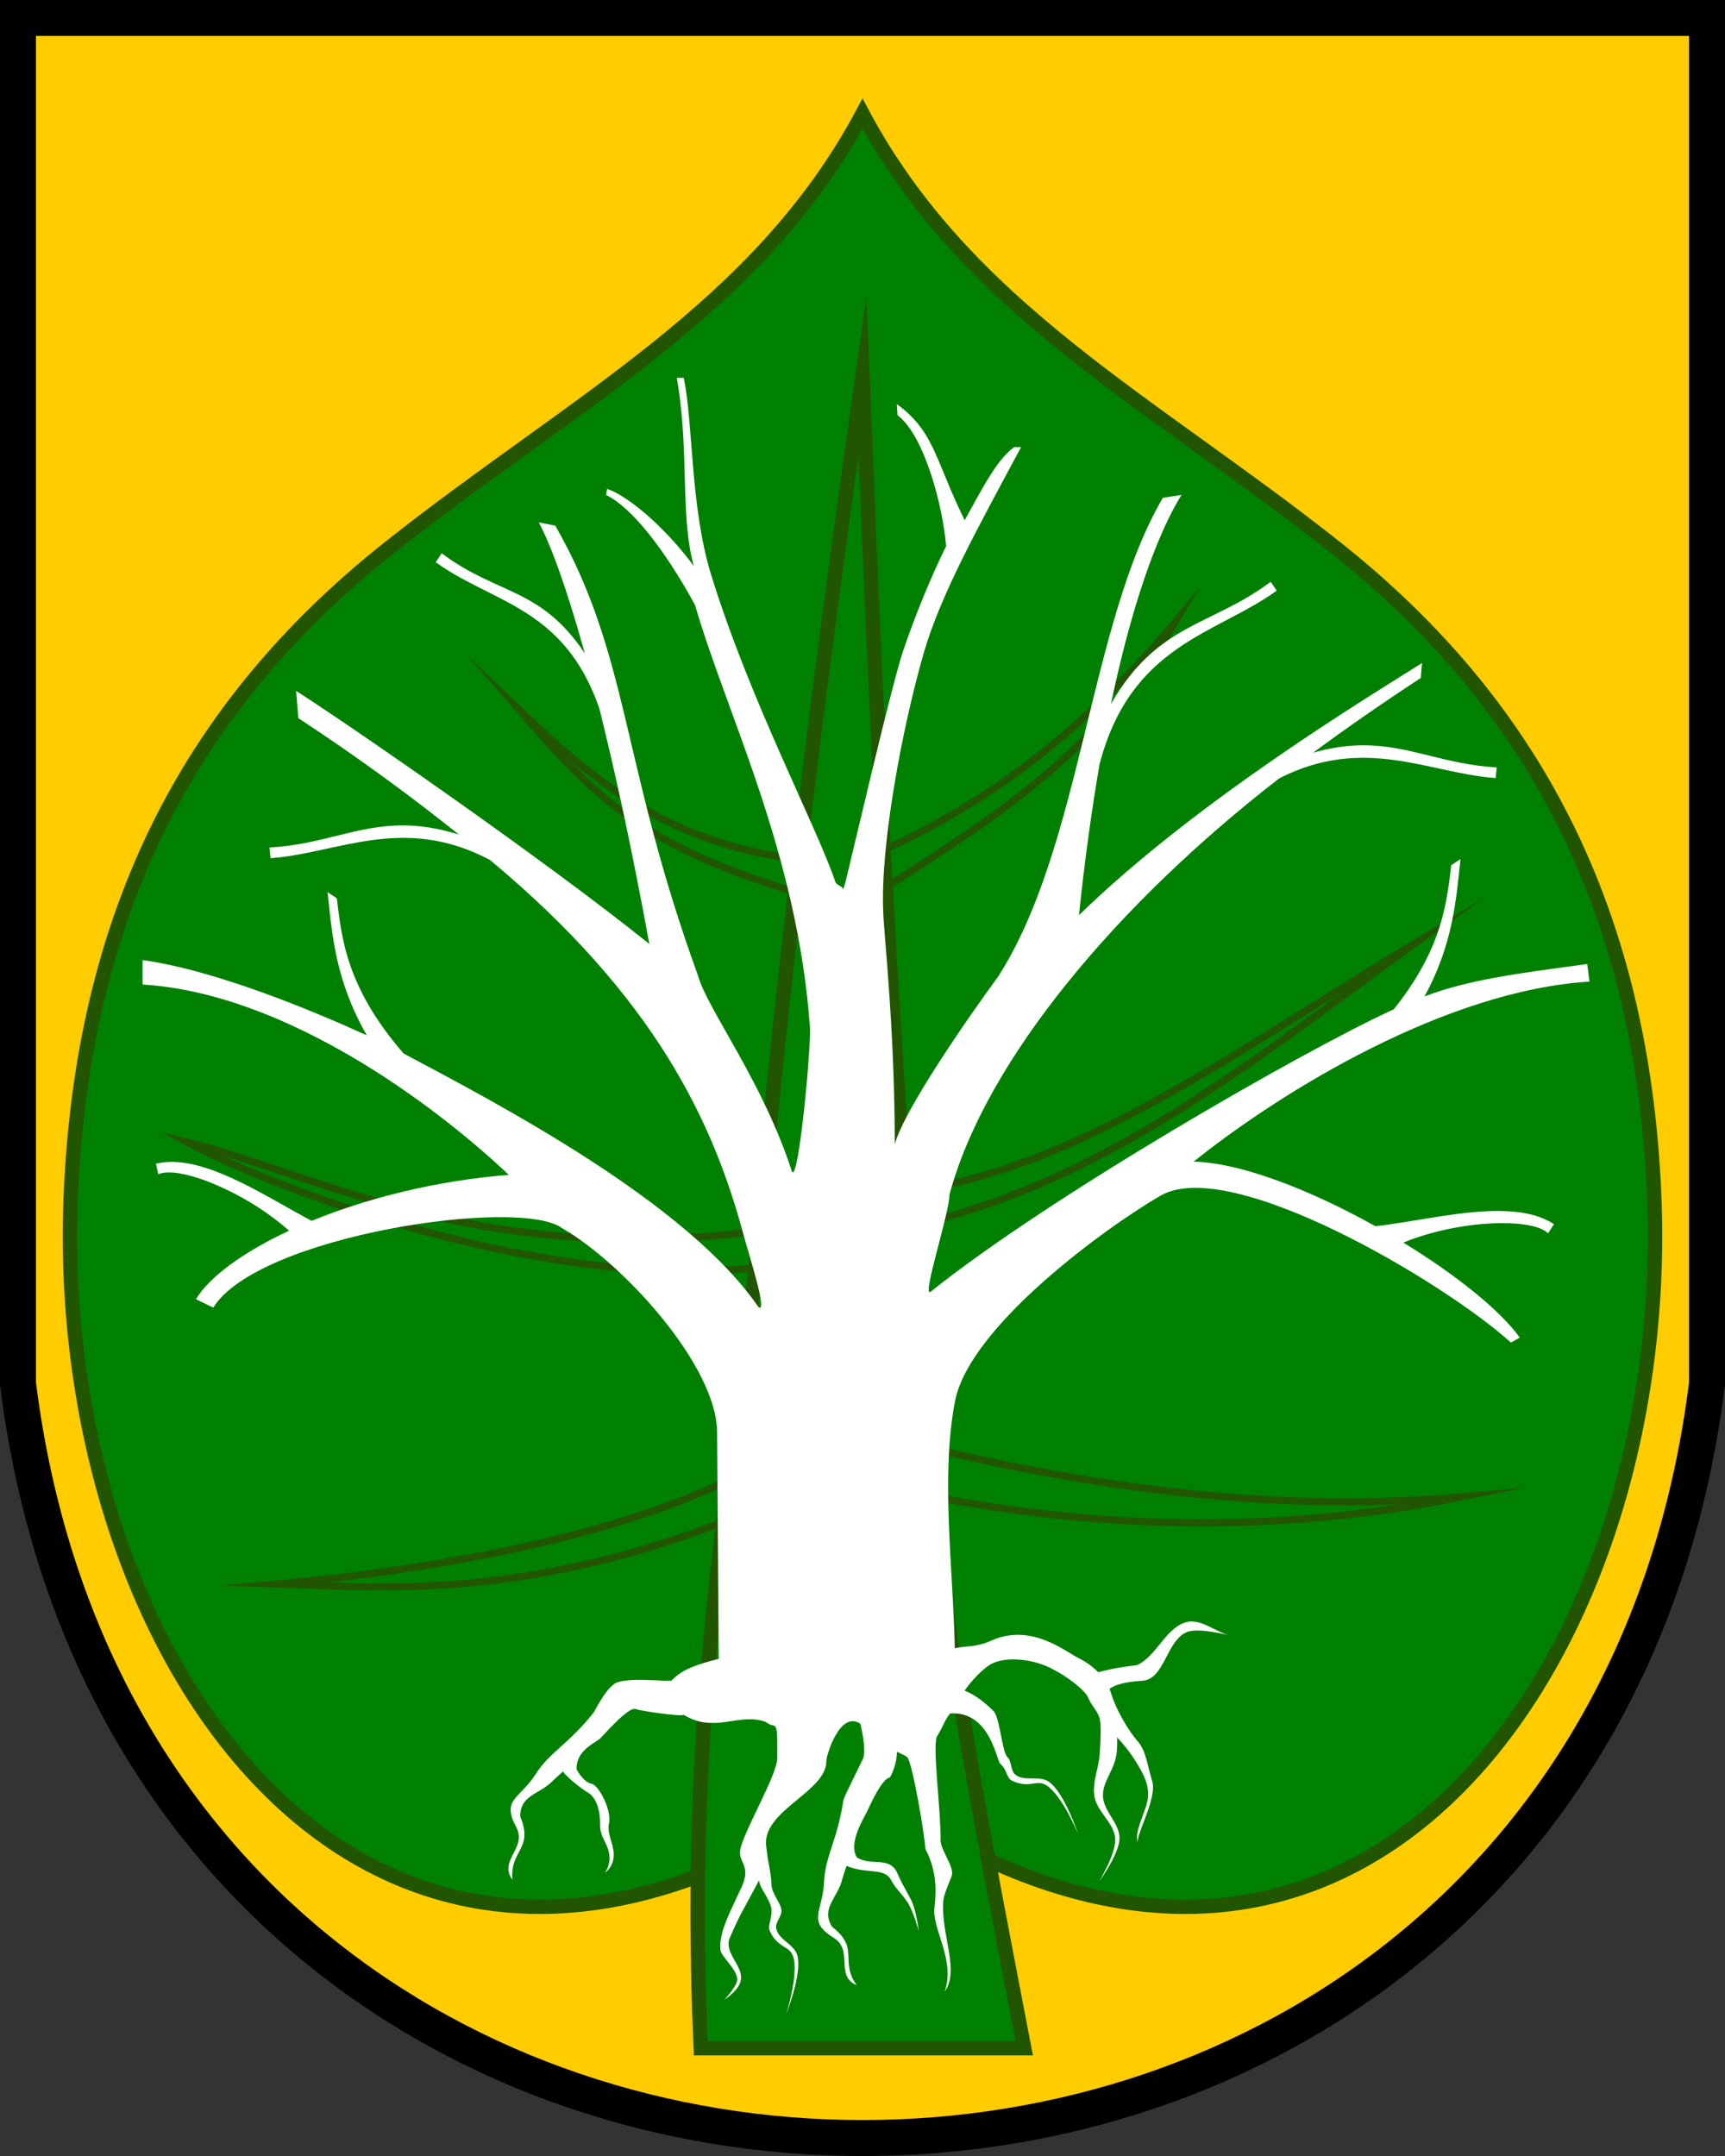 <?xml version="1.0" encoding="UTF-8"?>
<svg width="480" height="600" version="1.1" xmlns="http://www.w3.org/2000/svg">
 <rect width="100%" height="100%" fill="#333333" stroke="none"/>
 <path d="m5 5v380c35 280 435 280 470 0v-380z" fill="#fc0" stroke="#000" stroke-width="10"/>
<g>
 <path d="M 240 31.627 C 211.063 85.808 159.94 111.588 108.684 152.146 C 57.427 192.705 23.296 248.042 19.707 332.57 C 14.129 463.493 104.837 594.014 240 496.936 C 375.163 594.014 465.871 463.493 460.293 332.57 C 456.704 248.042 422.573 192.705 371.316 152.146 C 320.06 111.588 268.937 85.808 240 31.627z" fill="#008000" stroke="#250" stroke-width="4"/>
 <path d="m229.54 250.68c-48.871-13.707-62.147-26.717-84.798-52.854 26.618 25.518 47.295 39.105 85.877 42.275l14.217-3.07c27.497-12.463 54.098-30.642 82.102-63.806-22.403 37.765-52.19 55.343-81.479 74.427zm-1.379 161.26c-72.062 34.658-118.72 29.932-150.58 28.854 34.869-3.147 115.61-13.769 148.68-44.39l16.437 2.496c55.592 14.765 110.27 22.324 163.87 17.69-49.203 10.027-103.55 10.098-160.72-3.008zm-2.879-61.566c-62.271 14.043-149.4-19.484-173.13-32.503 37.578 9.247 85.182 37.228 170.64 23.027l16.947-8.766c51.319 0.38 102.72-38.977 154.08-69.697-46.838 33.845-91.727 71.44-151.38 80.816z" fill="#008000" stroke="#250" stroke-miterlimit="24" stroke-width="2"/>
 <path d="m195 570c-4.651-101.93 10.555-166.02 16.666-230.75 6.111-64.73 13.688-131.83 28.334-234.61 4.705 117.86 8.383 189.19 15.619 275.16 5.793 68.825 15.049 115.42 29.381 190.2h-45z" fill="#008000" stroke="#250" stroke-miterlimit="24" stroke-width="4"/>
</g>
 <path d="m188.33 105.15c3.587 20.6 0.827 38.417 4.74 52.391-8.799-11.85-18.926-19.764-24.133-21.492l-0.285 1.705c6.709 3.209 15.864 14.333 24.768 30.648 8.598 29.977 28.583 68.871 31.994 117.96 0 8.791-3.292 42.568-5.037 39.717-8.055-25.03-23.714-45.501-26.125-54.5-21.638-59.543-18.956-88.949-39.742-125.3l-4.594-0.898c3.259 5.99 7.722 18.111 12.82 36.447-12.402-18.498-24.262-16.161-39.822-27.838l-1.672 2.465c15.786 11.443 35.658 12.378 45.488 40.562 4.415 17.636 9.164 39.445 13.953 65.68-30.469-24.447-84.979-61.957-98.293-70.426l0.627 7.586c15.055 9.854 30.219 20.828 44.695 32.406-5.933-1.858-11.055-2.57-15.727-2.561-12.88 0.026-22.461 5.367-37.01 6.158l0.303 2.963c18.721-1.33 36.857-12.31 61.062 0.49 46.063 38.377 62.148 72.911 70.688 104.79 1.423 5.31 6.646 21.383 4.061 19.711-19.932-29.134-72.019-56.395-98.789-70.631-16.096-18.595-17.221-32.308-18.582-43.188l-2.57-1.717c1.323 12.392 2.237 24.628 10.922 39.852-14.919-6.794-41.919-18.095-62.404-20.949v6.805c39.566 2.411 80.85 33.064 101.91 52.969-20.44 1.629-39.592 6.56-54.855 12.803-12.206-6.493-26.938-16.389-38.93-16.402-1.512-0.002-2.979 0.155-4.393 0.494l0.648 2.941c5.463-2.547 23.838 4.56 36.398 15.703-12.849 5.994-22.159 12.845-25.926 19.062l4.83 2.342c12.409-20.068 85.362-30.86 97.082-22.104 17.018 9.825 42.561 37.887 43.104 56.289l0.455 63.564c-6.066 1.558-10.192 2.891-13.023 5.965-0.562 0.61-12.863-1.187-16.018 1.01-2.848 1.983-5.298 7.384-5.818 8.039-6.866 8.649-12.288 11.079-16.025 16.986-4.443 7.024-9.656 6.935-5.484 14.783 3.185 5.881-5.038 9.302-1.037 14.676-0.798-8.279 5.972-8.456 2.193-17.521-0.139-6.155 5.358-6.112 9.111-10.074 0.798-0.793 1.817-1.661 2.861-2.584-0.188 0.615 4.621 4.653 6.701 5.824 2.857 1.608 3.621 6.002 3.529 9.16-0.097 3.334 2.39 5.328 2.6 8.639 0.188 2.977-1.301 4.637-1.301 4.637s2.317-1.365 2.49-4.654c0.159-3.01-1.715-5.687-1.406-8.652 1.156-3.622-2.669-11.149-4.828-11.5-1.913-0.311-3.873-3.408-4.125-4.078-0.094-4.834 4.566-7.008 6.305-8.256 0.809-0.568 8.119-9.338 10.223-8.412 1.023 0.45 12.541 2.144 13.303 1.572 8.622 5.325 15.365-0.717 22.801 1.978 3.011 2.405 3.324-1.927 3.231 10.123-0.135 4.817-8.801 19.356-10.199 25.025-1.017 4.122 3.172 4.426 0.293 10.82-3.158 6.89-6.423 12.618-5.887 17.555 0.212 1.952 5.521 6.039 4.537 8.893-0.627 1.817-3.457 4.981-3.457 4.981 1.695-1.337 4.034-3.033 4.559-5.41 0.885-4.008-4.861-7.756-3.043-11.916 3.09-7.072 3.584-7.392 8.15-16.004-0.046 1.865 2.755 4.864 3.361 7.633 0.556 2.539-1.111 4.862-0.436 6.377 2.254 5.056 5.582 4.062 6.57 7.289 1.559 5.091-1.965 15.951-1.965 15.951s4.399-10.855 3.139-16.201c-0.746-3.166-5.058-4.3-5.875-7.445-0.487-1.874 1.605-3.486 1.414-5.312-0.221-2.111-2.691-4.463-2.768-7.123-0.058-2.005-0.589-5.003-1.103-7.539-0.15-1.728-0.436-3.196-0.436-4.059 0-9.297 16.903-14.454 16.805-22.746-0.027-1.465 3.752-14.251 9.504-10.344 0.818 3.739 1.508 7.976 0.648 9.807-1.475 3.141-5.279 10.616-5.402 11.443-1.622 10.923-5.102 15.74-5.385 22.725-0.336 8.305-4.894 10.832 2.643 15.543 5.699 3.501 0.287 10.575 6.439 13.229-4.831-6.771 0.944-10.31-6.861-16.271-3.197-5.261 1.584-7.972 2.853-13.279 0.295-1.085 0.743-2.347 1.186-3.668 5.484 2.341 10.526 0.414 12.352 3.861 1.583 2.936 2.733 3.419 4.57 6.182 1.652 2.484 3.193 8.131 3.193 8.131s-0.677-5.805-2.172-8.74c-1.367-2.686-2.328-4.069-3.543-6.791-2.114-5.798-7.374-2.299-11.543-5.014-2.498-4.139 2.136-11.159 3.018-13.109 0.417-0.897 3.934-8.889 6.219-9.139 1.35-2.583 1.914-4.966 1.934-7.137 1.263 0.569 2.378 1.084 2.891 1.543 1.494 1.789 4.872 21.916 5.004 25.439 2.075 4.05 3.49 8.85 2.539 16.334-0.762 6.001 5.947 14.656 2.846 23.43 4.116-5.66-0.716-15.129-0.459-24.352 0.059-2.096 0.729-3.576 2.387-7.76 0.968-2.445-3.057-7.215-3.053-9.867 0.016-9.294-2.23-25.343-1.096-28.928 1.974-3.147 2.109-4.503 3.711-6.51 10.501-0.672 12.602 11.32 13.85 13.898 2.058 1.587 1.798 4.041 3.289 4.768 4.976 2.424 6.888-0.478 9.719 1.359 4.466 2.898 8.748 13.482 8.748 13.482 0 0-3.608-11.142-8.01-14.428-2.607-1.946-6.639-0.043-9.287-1.928-1.577-1.123-1.012-3.703-2.332-4.979-1.527-1.475-2.069-10.801-3.838-12.789-3.246-3.246-5.898-4.847-8.053-5.715 1.247-2.116 5.006-6.092 7.18-7.32 4.298-2.429 12.31-1.508 17.582 1.482 3.231 1.599 8.714 5.59 9.602 7.791 0.883 2.189 2.454 3.568 3.084 5.416 0.68 1.996 0.292 6.954 0.119 10.135-0.217 3.989-2.128 7.945-1.484 11.879 0.722 4.41 5.582 7.399 5.783 11.873 0.192 4.274-4.486 11.879-4.486 11.879s5.513-7.438 5.68-11.902c0.161-4.298-4.467-7.598-4.594-11.896-0.123-4.196 3.142-6.99 3.793-11.902 0.155-1.169 0.186-2.771 0.178-4.42 1.736 1.891 3.554 4.036 5.367 7.031 1.469 2.427 3.458 5.61 3.219 9.4-0.239 3.79-3.971 9.472-2.887 12.768-0.367-2.457 5.444-12.317 4.031-17.018-1.51-5.023-1.722-8.49-4.109-11.199-2.056-2.333-5.934-8.275-7.557-13.99-0.05-0.176-0.113-0.351-0.178-0.527 2.095-1.594 6.046-2.043 9.139-2.25 6.198-0.415 6.662-11.302 12.441-13.578 3.172-1.249 11.418 0.873 11.418 0.873-3.905-1.265-6.692-3.779-10.396-3.799-0.265 8e-3 -0.517 0.034-0.758 0.08-6.116 1.181-8.571 9.539-14.256 12.086-2.577 0.28-7.161 0.966-10.748 1.969-1.6-1.6-3.543-2.981-5.404-3.887-3.681-1.789-13.206-9.894-24.32-4.928-4.473 1.999-6.585 1.342-10.201 2.156-0.473-22.592-3.956-47.832 0.053-68.744 3.982-20.772 41.987-48.433 57.219-57.227 19.476-11.245 79.04 24.167 97.486 40.898l2.447-1.387c-5.481-7.684-17.898-17.569-32.395-26.445 15.72-6.447 35.957-6.906 40.283-2.58l1.617-2.543c-4.042-2.674-9.35-3.636-15.215-3.678-11.082-0.079-24.142 3.109-34.457 4.246-17.792-9.94-37.309-17.688-50.596-17.961 25.128-20.115 70.603-47.694 110.17-50.105l-0.635-4.896c-18.7 2.541-32.681 4.221-45.271 9.014 7.848-14.476 8.736-26.276 10.012-38.225l-2.572 1.713c-1.284 10.265-2.36 23.059-15.996 40.092-25.833 11.821-96.701 52.715-128.88 78.623-2.586 1.673 5.242-21.813 5.242-27.025 9.988-37.275 46.56-80.869 91.789-115.89 23.772-12.089 41.703-1.377 60.199-0.062l0.303-2.963c-14.549-0.791-24.128-6.128-37.008-6.154-4.239-8e-3 -8.848 0.572-14.098 2.066 9.421-6.961 19.425-13.892 29.973-20.795l0.34-4.156c-13.314 8.469-62.139 37.718-95.465 70.168 1.673-15.931 3.636-29.808 5.744-42.059 8.757-33.397 32.524-36.107 49.293-48.262l-1.672-2.467c-16.623 12.475-31.447 11.383-44.465 34.029 6.997-33.373 14.883-50.641 19.646-58.199l-5.191 0.797c-20.549 35.039-22.607 97.27-45.949 133.41-6.912 9.373-25.971 36.568-28.66 46.512 0-33.315-3.215-60.048-3.215-65.137-0.753-18.14 5.159-50.287 11.227-71.404 4.638-16.141 14.848-34.572 27.131-57.467h-1.92c-4.63 3.256-8.704 11.14-13.762 20.334-8.302-16.804-8.311-24.616-18.893-32.33l0.199 3.086c7.574 5.735 12.694 25.687 13.52 36.459-4.462 9.134-8.63 19.346-11.936 29.08-3.186 9.383-14.062 56.305-15.801 63.34-0.261 1.054-0.54 2.067-0.85 3.031-0.314-0.846-1.899-1.133-2.209-1.977-5.213-15.487-23.584-49.958-34.562-85.434-5.885-19.016-4.956-42.324-7.66-54.881h-1.908z" fill="#fff"/>
</svg>

